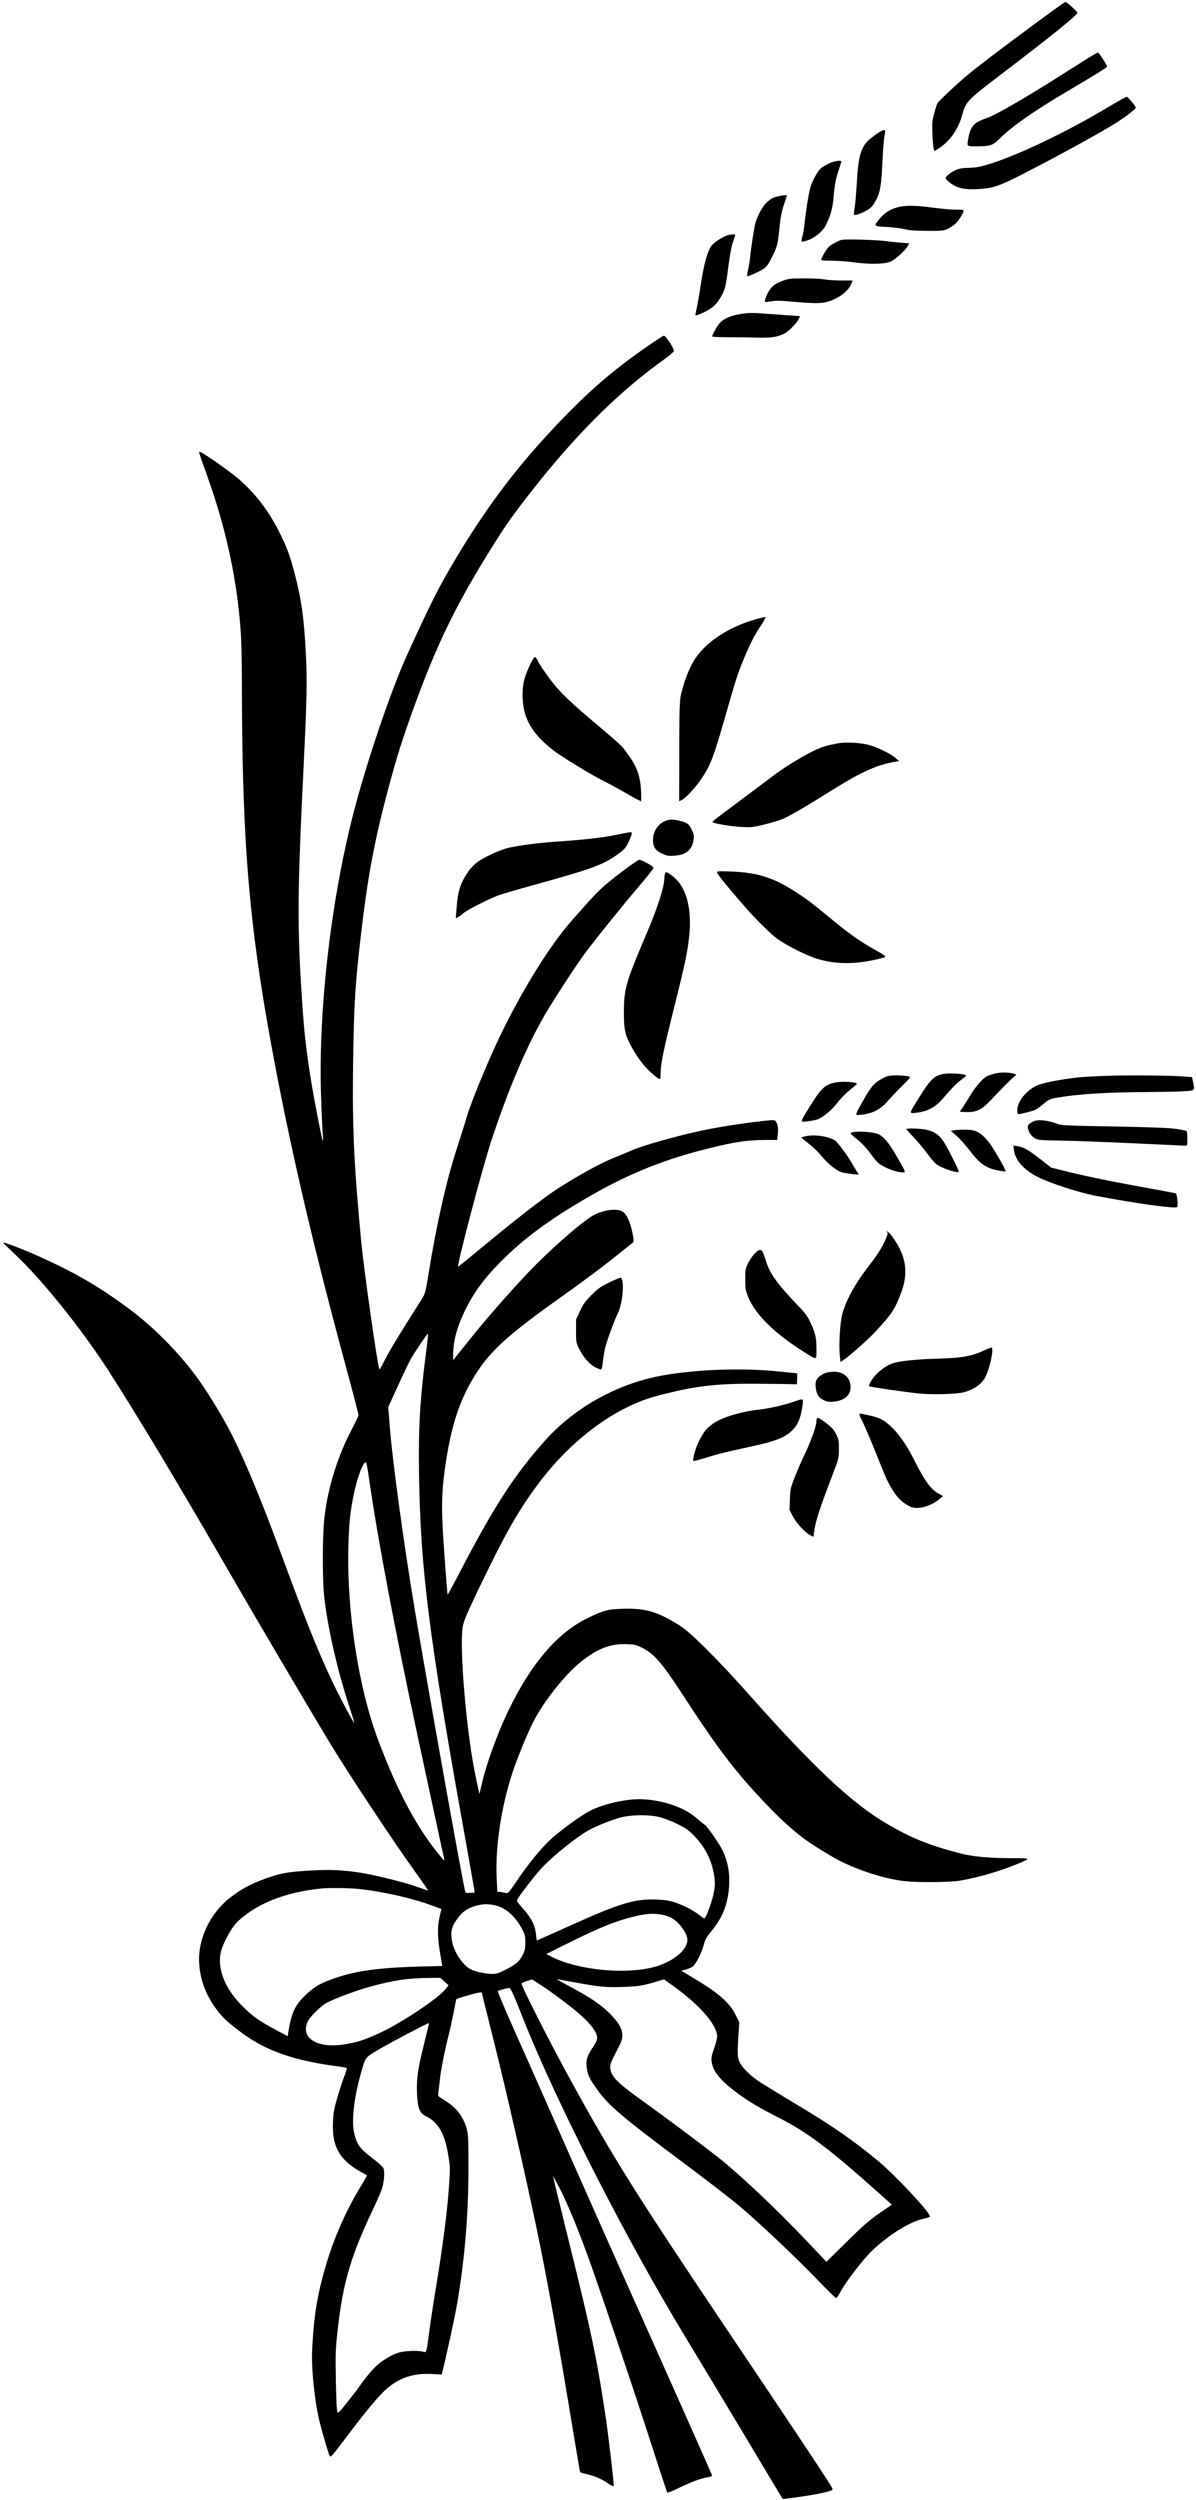 <?xml version="1.0" standalone="no"?>
<!DOCTYPE svg PUBLIC "-//W3C//DTD SVG 20010904//EN"
 "http://www.w3.org/TR/2001/REC-SVG-20010904/DTD/svg10.dtd">
<svg version="1.0" xmlns="http://www.w3.org/2000/svg"
 width="1251pt" height="2614pt" viewBox="0 0 1251 2614"
 preserveAspectRatio="xMidYMid meet">
<g transform="translate(0,2614) scale(0.1,-0.1)"
fill="#000000" stroke="none">
<path d="M10785 25862 c-312 -230 -575 -430 -675 -515 -119 -101 -294 -266
-305 -288 -8 -14 -23 -63 -35 -110 -19 -73 -22 -102 -17 -214 3 -71 9 -140 14
-153 l9 -23 49 33 c113 74 201 201 240 348 37 135 56 156 385 406 531 404 820
637 820 660 0 13 -112 114 -127 114 -5 0 -166 -116 -358 -258z"/>
<path d="M11400 25544 c-41 -26 -185 -117 -320 -202 -367 -233 -680 -413 -760
-437 -14 -4 -49 -18 -78 -32 -62 -29 -95 -78 -111 -167 -19 -102 -24 -96 87
-96 145 1 164 7 246 88 125 122 348 279 666 467 329 195 450 269 450 279 0 15
-85 146 -95 146 -6 0 -44 -21 -85 -46z"/>
<path d="M11595 25022 c-433 -260 -960 -512 -1262 -602 -82 -25 -129 -33 -198
-35 -69 -1 -102 -7 -140 -24 -52 -23 -105 -67 -105 -86 0 -6 25 -30 55 -52 70
-52 148 -68 289 -60 174 11 221 29 640 248 315 165 672 363 796 442 107 67
210 147 210 162 0 14 -79 109 -93 113 -7 1 -93 -46 -192 -106z"/>
<path d="M9205 24763 c-16 -9 -58 -38 -92 -65 -107 -85 -135 -173 -152 -488
-6 -102 -16 -213 -22 -248 -6 -35 -9 -65 -6 -68 10 -10 82 16 136 48 45 27 61
45 92 101 46 87 58 155 70 417 5 113 14 225 19 250 16 78 12 83 -45 53z"/>
<path d="M8725 24451 c-41 -10 -115 -49 -143 -75 -33 -30 -87 -131 -106 -198
-17 -58 -49 -260 -61 -378 -4 -36 -10 -81 -15 -100 -23 -98 -24 -90 12 -83 84
16 186 91 223 163 54 107 73 175 85 306 11 132 24 194 60 298 11 33 20 63 20
68 0 9 -32 9 -75 -1z"/>
<path d="M8133 24086 c-53 -13 -66 -21 -116 -65 -35 -31 -89 -128 -111 -196
-15 -49 -48 -256 -61 -385 -4 -36 -13 -92 -21 -125 -7 -32 -12 -61 -10 -63 7
-7 138 52 176 79 31 22 51 52 91 133 53 110 54 114 78 348 6 59 22 131 40 186
17 49 31 92 31 96 0 9 -38 6 -97 -8z"/>
<path d="M9383 23971 c-77 -22 -130 -56 -180 -116 -68 -82 -69 -81 70 -88 67
-4 151 -14 187 -23 47 -13 111 -17 235 -18 159 -1 174 1 222 23 29 13 68 41
87 62 35 37 76 108 76 129 0 6 -30 9 -77 8 -43 -1 -150 8 -238 20 -191 26
-298 27 -382 3z"/>
<path d="M7615 23681 c-41 -10 -119 -57 -159 -95 -49 -46 -89 -180 -125 -416
-16 -107 -37 -224 -45 -260 -8 -35 -14 -66 -12 -67 7 -7 92 29 147 63 39 24
70 54 93 88 69 105 76 129 106 371 13 101 31 199 46 241 13 39 24 74 24 77 0
9 -35 7 -75 -2z"/>
<path d="M8800 23631 c-35 -11 -90 -40 -124 -65 -25 -18 -86 -121 -86 -144 0
-5 48 -9 108 -8 59 0 168 -8 242 -18 156 -21 312 -18 374 8 46 19 154 116 179
160 l17 31 -82 7 c-46 3 -119 11 -163 17 -107 14 -434 23 -465 12z"/>
<path d="M8193 23206 c-81 -30 -107 -48 -143 -98 -28 -39 -57 -115 -47 -125 3
-2 32 1 64 6 45 9 100 8 229 -4 243 -21 310 -20 389 9 105 38 189 106 219 177
l15 36 -117 0 c-64 0 -146 5 -182 12 -36 6 -132 11 -215 10 -131 0 -158 -3
-212 -23z"/>
<path d="M7732 22854 c-92 -16 -163 -47 -203 -91 -26 -27 -79 -123 -79 -141 0
-5 69 -8 153 -8 83 0 220 -2 302 -4 159 -5 222 4 299 42 46 23 127 106 150
151 l15 32 -47 3 c-26 1 -137 9 -248 17 -231 17 -231 17 -342 -1z"/>
<path d="M6784 22527 c-405 -278 -693 -534 -1085 -963 -382 -417 -700 -859
-1016 -1409 -119 -207 -225 -422 -430 -875 -173 -381 -438 -1170 -568 -1690
-233 -929 -358 -2053 -326 -2935 6 -176 14 -349 18 -385 3 -36 3 -63 0 -60 -9
8 -85 398 -122 623 -52 320 -73 503 -94 827 -53 779 -51 1133 14 2450 34 697
39 920 25 1180 -18 372 -47 582 -115 842 -53 205 -88 297 -175 467 -114 218
-239 379 -416 535 -77 67 -358 265 -397 279 -23 8 -28 27 84 -288 192 -543
306 -1088 339 -1622 5 -95 10 -309 10 -475 1 -1664 71 -2527 311 -3833 186
-1009 414 -1998 748 -3237 89 -328 161 -604 161 -613 0 -9 -29 -71 -64 -138
-162 -306 -268 -657 -297 -982 -16 -175 -16 -591 -1 -750 32 -316 130 -760
256 -1150 36 -110 64 -200 63 -202 -7 -6 -176 314 -242 457 -164 354 -269 619
-555 1395 -174 472 -350 896 -482 1158 -80 160 -231 411 -341 567 -193 273
-465 552 -736 754 -290 215 -528 357 -863 512 -194 91 -446 190 -455 180 -2
-1 50 -52 115 -113 290 -272 702 -784 985 -1223 298 -462 740 -1198 1254
-2090 274 -475 818 -1398 1045 -1775 198 -329 669 -1041 904 -1368 79 -110
143 -202 141 -204 -2 -2 -46 13 -98 32 -120 46 -457 130 -619 155 -185 28
-323 33 -530 20 -231 -14 -302 -28 -464 -87 -148 -54 -252 -111 -367 -202
-203 -162 -329 -428 -316 -671 9 -182 70 -343 188 -500 64 -84 116 -131 269
-244 242 -179 541 -283 975 -340 59 -8 109 -17 112 -20 3 -2 -8 -41 -25 -84
-17 -44 -50 -144 -73 -223 -36 -123 -43 -161 -46 -259 -8 -191 30 -303 136
-409 33 -33 92 -76 137 -101 43 -24 81 -44 83 -46 1 -1 -21 -42 -51 -91 -184
-297 -326 -632 -417 -986 -64 -247 -90 -431 -106 -747 -10 -191 26 -540 76
-745 36 -145 99 -357 109 -368 11 -12 36 17 183 213 183 245 337 429 415 495
133 114 278 161 464 152 l108 -6 9 37 c35 134 135 592 155 717 79 476 116 921
116 1415 0 301 -2 342 -19 402 -39 135 -108 222 -241 303 -59 36 -60 37 -55
73 3 20 10 82 16 137 11 104 51 307 95 479 14 54 36 157 50 229 13 72 26 132
28 134 7 7 190 60 228 66 l36 5 131 -526 c134 -540 308 -1301 432 -1887 105
-499 197 -1001 335 -1824 68 -410 126 -756 129 -767 4 -18 17 -24 70 -34 68
-13 170 -56 220 -94 34 -26 65 -39 65 -28 0 49 -59 550 -86 727 -91 605 -149
881 -378 1805 -96 388 -173 706 -172 707 1 1 29 -51 63 -115 70 -134 162 -349
270 -637 103 -272 496 -1432 694 -2047 89 -277 165 -506 168 -510 4 -5 40 8
81 28 159 77 258 115 323 127 53 9 67 15 64 27 -5 16 -526 1187 -962 2160
-141 316 -400 899 -575 1295 -175 396 -406 918 -514 1159 -108 242 -193 443
-189 446 9 8 89 31 117 33 17 2 41 -50 161 -353 347 -868 1074 -2292 1677
-3285 107 -176 380 -630 608 -1010 227 -379 414 -692 416 -694 4 -5 309 38
384 55 128 29 142 34 137 52 -6 25 -333 517 -1062 1602 -988 1470 -1225 1846
-1677 2670 -213 387 -522 996 -513 1010 3 5 29 17 58 26 l53 16 104 -67 c58
-37 180 -126 272 -197 178 -137 276 -242 299 -317 12 -42 4 -65 -53 -148 -44
-65 -60 -120 -53 -178 11 -91 24 -119 105 -235 121 -173 258 -290 935 -795
220 -164 472 -359 560 -433 203 -170 587 -534 820 -775 99 -103 185 -187 190
-187 6 0 27 31 48 69 58 108 235 337 328 426 166 159 381 295 520 330 96 24
92 21 78 47 -42 80 -373 428 -528 557 -265 220 -480 369 -851 591 -168 101
-343 208 -390 238 -97 64 -180 144 -212 205 -25 47 -27 94 -13 302 l8 120 -41
81 c-60 119 -170 218 -394 354 l-172 104 45 11 c25 7 57 20 71 29 34 22 96
142 119 228 13 52 28 81 61 121 135 159 193 302 205 507 8 136 -20 269 -79
380 -40 75 -164 250 -177 250 -4 0 -39 28 -77 62 -126 114 -341 191 -564 204
-160 10 -411 -45 -560 -121 -87 -45 -290 -191 -394 -284 -111 -98 -259 -280
-391 -479 -48 -72 -73 -101 -84 -98 -9 3 -35 7 -57 11 l-42 6 -7 142 c-16 343
54 786 183 1153 62 173 139 358 202 483 102 203 331 493 492 621 175 142 314
195 485 188 83 -3 98 -7 169 -43 119 -62 200 -156 411 -480 376 -578 555 -812
875 -1148 152 -159 259 -257 393 -359 83 -63 284 -187 382 -237 208 -104 470
-187 668 -210 139 -17 483 -14 590 5 188 32 420 100 600 175 141 58 140 59
-45 59 -253 0 -426 16 -560 51 -326 86 -507 159 -760 307 -374 218 -782 602
-1507 1422 -105 118 -280 303 -389 411 -162 159 -217 206 -294 254 -221 136
-343 170 -580 163 -153 -5 -197 -16 -365 -98 -318 -155 -591 -476 -831 -974
-114 -239 -228 -553 -275 -763 -13 -56 -24 -101 -25 -100 -1 1 -23 103 -48
227 -89 443 -162 1311 -126 1518 9 58 38 126 139 340 306 639 436 869 662
1171 342 454 801 792 1231 905 388 103 613 130 1043 127 160 -1 319 -3 355 -4
l65 -2 3 58 c2 31 1 57 0 57 -2 0 -91 9 -198 20 -436 45 -1010 14 -1357 -74
-414 -105 -805 -339 -1080 -647 -316 -353 -529 -680 -874 -1341 -79 -152 -146
-275 -147 -273 -2 2 -17 187 -33 412 -34 457 -33 624 2 885 65 486 167 783
367 1073 143 207 349 387 843 737 195 138 442 321 548 407 107 86 202 161 210
167 12 10 12 22 -3 100 -23 120 -67 211 -112 230 -68 29 -189 12 -289 -39 -96
-48 -386 -296 -610 -521 -182 -183 -487 -526 -682 -770 l-183 -228 0 58 c1
147 43 301 133 479 78 157 167 283 300 425 258 277 560 504 1022 767 397 227
771 376 1230 488 275 68 397 85 597 85 l107 0 6 55 c8 62 1 111 -20 139 -14
18 -19 18 -197 -3 -209 -25 -426 -60 -596 -97 -244 -52 -605 -154 -710 -201
-31 -14 -122 -52 -202 -84 -142 -59 -362 -180 -575 -317 -147 -95 -412 -300
-745 -575 -162 -134 -296 -243 -298 -242 -15 12 250 1021 345 1310 177 540
375 1006 566 1330 104 177 336 532 424 648 137 181 376 477 540 670 89 104
163 197 166 206 3 14 -12 27 -63 55 -37 20 -74 36 -82 36 -18 0 -236 -160
-348 -256 -87 -74 -138 -129 -358 -378 -268 -304 -611 -878 -849 -1421 -121
-276 -218 -522 -253 -640 -17 -60 -63 -204 -100 -320 -108 -327 -215 -800
-300 -1330 -30 -182 -33 -193 -72 -255 -223 -350 -327 -522 -376 -617 -31 -62
-59 -113 -62 -113 -16 0 -166 1054 -194 1360 -74 786 -91 1170 -83 1810 9 643
20 835 78 1337 75 652 145 1025 299 1598 76 283 129 453 224 720 276 779 500
1231 971 1960 96 148 348 475 538 698 384 452 749 796 1144 1079 56 40 102 80
102 88 0 30 -85 159 -105 160 -6 0 -78 -46 -160 -103z m-2323 -10494 c-68
-517 -86 -818 -78 -1318 16 -990 106 -1697 471 -3730 62 -346 112 -631 111
-633 -1 -1 -23 -3 -49 -5 -40 -2 -47 0 -51 18 -41 178 -398 2177 -525 2935
-114 680 -229 1521 -260 1887 l-19 241 105 228 c57 126 116 249 131 274 44 77
176 271 180 266 3 -2 -5 -76 -16 -163z m-596 -1388 c89 -611 267 -1553 490
-2595 241 -1121 285 -1323 291 -1349 4 -20 -2 -16 -32 20 -249 297 -453 678
-659 1226 -205 545 -328 1344 -311 2013 6 245 18 366 57 557 37 186 112 372
131 325 4 -9 19 -98 33 -197z m3037 -3506 c44 -11 128 -44 187 -73 91 -46 117
-65 183 -134 118 -124 188 -279 204 -452 4 -48 0 -89 -15 -155 -23 -98 -79
-245 -94 -245 -5 0 -27 15 -50 34 -60 48 -159 100 -252 132 -62 21 -106 28
-195 31 -228 10 -380 -35 -893 -266 -197 -89 -360 -161 -361 -161 -2 0 -6 26
-9 58 -8 92 -41 162 -115 249 -37 43 -73 86 -80 95 -12 15 -2 32 79 140 51 68
122 156 158 197 122 137 406 364 536 428 111 55 273 115 347 128 116 21 276
19 370 -6z m-3167 -749 c243 -23 571 -96 776 -172 l106 -39 -18 -77 c-25 -104
-23 -220 4 -383 l23 -136 -240 -6 c-417 -12 -650 -43 -868 -116 -160 -54 -221
-88 -316 -176 -116 -109 -153 -187 -187 -398 l-6 -38 -117 62 c-185 99 -250
145 -357 253 -155 156 -234 319 -235 482 0 69 23 144 77 244 61 114 99 158
201 234 198 146 456 235 782 269 77 8 271 6 375 -3z m1448 -174 c108 -25 211
-117 280 -251 27 -52 32 -70 32 -135 0 -62 -5 -86 -28 -132 -33 -67 -72 -100
-184 -157 -66 -33 -93 -41 -135 -41 -69 0 -176 23 -226 49 -78 40 -168 172
-191 279 -22 108 -11 163 54 251 53 72 104 108 188 132 76 22 134 23 210 5z
m1743 -97 c32 -6 78 -21 101 -35 80 -46 162 -161 163 -228 1 -108 -155 -233
-353 -285 -302 -79 -793 -30 -1062 106 l-60 31 190 95 c378 189 543 255 765
306 99 22 172 25 256 10z m-2278 -699 l44 -39 -34 -42 c-78 -97 -446 -343
-675 -451 -157 -73 -221 -95 -346 -119 -307 -59 -505 54 -416 238 22 45 143
164 194 190 92 48 307 128 448 167 251 70 400 92 627 94 l115 1 43 -39z m1377
-11 c247 -45 322 -52 500 -45 157 5 215 16 380 67 l41 12 97 -70 c276 -198
453 -401 458 -524 1 -19 -13 -74 -30 -124 -26 -71 -32 -100 -28 -137 13 -106
83 -194 265 -331 116 -87 230 -155 452 -268 282 -143 517 -320 1012 -762 l157
-140 -100 -68 c-136 -92 -194 -143 -404 -351 l-181 -178 -199 210 c-328 347
-721 717 -955 899 -197 153 -548 415 -745 556 -283 202 -349 266 -361 355 -5
41 0 55 60 172 53 101 66 135 66 171 0 66 -30 125 -102 202 -107 115 -230 200
-483 332 -66 35 -109 61 -95 58 14 -2 102 -19 195 -36z m-1589 -640 c-67 -268
-80 -364 -74 -522 7 -153 27 -203 95 -236 124 -60 193 -177 229 -390 22 -128
23 -146 13 -301 -18 -292 -66 -664 -149 -1160 -16 -96 -41 -260 -55 -365 -38
-282 -29 -254 -78 -243 -23 6 -82 8 -132 5 -107 -5 -167 -27 -275 -98 -75 -48
-150 -130 -256 -279 -21 -31 -79 -106 -129 -168 -88 -110 -90 -112 -98 -85 -5
16 -11 165 -14 333 -5 293 -4 315 26 574 50 438 139 735 356 1191 37 77 78
169 92 205 31 81 42 204 22 242 -8 15 -63 63 -122 108 -124 95 -157 141 -183
259 -30 134 1 383 81 657 41 139 32 131 225 241 132 76 473 254 477 249 1 -1
-22 -99 -51 -217z"/>
<path d="M7975 19683 c-342 -80 -629 -271 -741 -494 -51 -102 -88 -209 -112
-318 -14 -64 -16 -156 -17 -593 l-1 -516 29 14 c46 25 138 124 210 230 85 126
123 223 232 604 118 412 135 468 194 613 64 159 120 271 181 362 48 72 65 106
52 104 -4 -1 -16 -3 -27 -6z"/>
<path d="M5556 19213 c-68 -139 -88 -211 -90 -323 -2 -193 50 -329 179 -468
43 -46 119 -112 173 -150 132 -91 382 -242 505 -303 56 -28 159 -85 229 -125
69 -41 131 -74 136 -74 6 0 13 -6 16 -12 3 -7 4 37 2 97 -8 189 -50 291 -191
468 -16 21 -118 111 -225 201 -331 277 -434 376 -542 521 -53 72 -107 151
-119 178 -12 26 -27 47 -34 47 -6 0 -24 -26 -39 -57z"/>
<path d="M8755 18366 c-108 -21 -154 -35 -232 -71 -110 -51 -321 -179 -430
-262 -54 -41 -197 -149 -318 -239 -318 -237 -328 -245 -321 -251 14 -15 193
-44 297 -50 110 -5 125 -4 250 27 74 18 162 46 196 61 78 35 244 132 533 313
282 176 448 250 635 281 l40 7 -40 34 c-52 45 -202 117 -286 137 -94 23 -240
29 -324 13z"/>
<path d="M6925 17538 c-59 -39 -95 -108 -95 -183 0 -71 27 -110 98 -142 49
-22 67 -25 128 -20 124 9 183 59 199 170 6 40 3 56 -20 102 -29 60 -43 71
-120 91 -85 23 -135 18 -190 -18z"/>
<path d="M6442 17410 c-136 -29 -339 -51 -627 -71 -174 -11 -389 -39 -500 -65
-86 -20 -254 -98 -324 -150 -28 -21 -69 -63 -90 -94 -86 -122 -113 -208 -126
-394 l-8 -98 24 12 c13 7 39 26 57 42 38 33 259 146 360 184 37 14 198 61 357
105 632 175 740 214 896 326 65 46 82 64 108 116 16 34 33 74 37 90 8 33 12
33 -164 -3z"/>
<path d="M7500 17017 c0 -21 246 -314 406 -484 74 -78 171 -169 215 -203 95
-71 310 -180 424 -215 197 -60 400 -61 639 -3 105 25 109 16 -59 112 -134 75
-256 163 -435 311 -198 163 -253 205 -370 280 -228 148 -398 202 -672 212
-130 5 -148 4 -148 -10z"/>
<path d="M6948 16943 c-5 -93 -72 -298 -178 -548 -230 -542 -244 -592 -244
-855 0 -169 13 -222 79 -345 64 -116 137 -213 208 -273 98 -84 97 -84 97 -10
0 104 24 222 140 688 122 487 142 586 160 765 23 234 -15 425 -108 548 -36 47
-113 107 -137 107 -8 0 -14 -26 -17 -77z"/>
<path d="M10407 14915 c-31 -8 -70 -21 -86 -29 -42 -22 -126 -120 -173 -201
-23 -38 -56 -92 -75 -120 l-34 -50 64 -3 c107 -5 166 23 262 126 115 122 205
213 239 241 30 24 30 24 8 32 -45 17 -147 19 -205 4z"/>
<path d="M9863 14910 c-94 -20 -132 -58 -252 -250 -107 -172 -106 -164 -24
-155 108 11 196 57 268 140 113 130 150 168 204 208 51 38 53 41 32 49 -35 13
-181 18 -228 8z"/>
<path d="M9299 14891 c-41 -8 -112 -48 -149 -82 -35 -32 -78 -97 -137 -204
-75 -136 -75 -129 4 -120 109 11 196 57 268 141 32 38 101 110 152 160 84 83
91 92 70 98 -38 11 -170 15 -208 7z"/>
<path d="M11555 14890 c-126 -4 -268 -13 -315 -20 -184 -24 -318 -51 -378 -74
-118 -47 -220 -168 -222 -263 0 -24 5 -43 11 -43 24 0 156 33 180 46 14 7 53
35 86 63 55 46 66 51 149 65 220 37 514 55 918 57 154 1 330 4 391 8 125 7
124 6 105 95 l-11 53 -72 6 c-129 12 -607 16 -842 7z"/>
<path d="M8750 14823 c-117 -20 -156 -54 -279 -252 -107 -173 -106 -165 -25
-156 37 4 85 13 107 21 56 20 156 104 210 178 26 35 79 90 119 122 40 33 76
63 80 69 14 19 -133 31 -212 18z"/>
<path d="M10825 14420 c-16 -6 -41 -18 -54 -29 -20 -15 -23 -24 -17 -54 8 -43
38 -82 79 -104 26 -13 71 -17 247 -19 118 -2 460 -14 760 -28 300 -14 553 -26
563 -26 15 0 17 10 17 74 0 41 -4 77 -9 80 -4 3 -50 12 -102 21 -69 11 -244
18 -649 26 -550 10 -556 10 -620 35 -74 27 -171 38 -215 24z"/>
<path d="M9480 14334 c0 -4 35 -43 78 -88 43 -44 106 -120 140 -167 34 -47 78
-99 98 -114 36 -27 137 -67 202 -79 31 -5 33 -4 26 17 -3 12 -38 85 -77 161
-96 191 -135 231 -252 262 -50 14 -215 19 -215 8z"/>
<path d="M9980 14321 l-35 -6 30 -25 c56 -47 112 -107 173 -187 107 -141 178
-186 324 -207 l48 -7 -10 26 c-12 33 -45 90 -123 218 -68 109 -141 175 -211
188 -47 9 -145 9 -196 0z"/>
<path d="M8923 14302 c-39 -8 -37 -12 51 -82 39 -32 93 -89 126 -135 32 -44
69 -90 82 -101 44 -41 162 -92 227 -100 71 -8 71 -14 7 101 -107 192 -161 262
-228 296 -42 21 -203 34 -265 21z"/>
<path d="M8431 14260 c-24 -5 -46 -11 -48 -14 -2 -2 30 -30 72 -61 42 -32 101
-88 132 -126 71 -87 166 -164 218 -177 22 -6 71 -14 109 -18 l69 -7 -21 34
c-12 19 -34 56 -49 82 -49 86 -151 223 -178 241 -67 44 -211 66 -304 46z"/>
<path d="M10606 14113 c14 -106 101 -204 249 -280 127 -65 433 -164 607 -197
421 -80 831 -137 850 -118 7 7 8 35 3 76 -6 57 -10 67 -28 71 -12 3 -170 32
-352 65 -342 62 -600 116 -815 170 l-125 31 -115 90 c-125 97 -172 124 -237
134 l-43 7 6 -49z"/>
<path d="M9278 13258 c11 -14 8 -27 -18 -84 -42 -93 -76 -145 -202 -311 -122
-160 -214 -333 -249 -468 -23 -91 -36 -318 -25 -428 l8 -68 26 17 c66 43 267
221 345 306 168 183 196 226 262 398 75 198 56 366 -60 543 -41 62 -53 77 -80
97 -18 14 -19 14 -7 -2z"/>
<path d="M7898 13037 c-19 -18 -50 -61 -69 -97 -32 -62 -34 -70 -34 -175 0
-101 3 -117 33 -191 72 -179 277 -380 587 -574 135 -84 125 -87 125 31 0 120
-10 168 -61 276 -30 67 -55 101 -131 180 -226 237 -295 333 -340 479 -38 119
-49 127 -110 71z"/>
<path d="M6373 12730 c-86 -41 -115 -61 -183 -128 -66 -65 -87 -95 -122 -168
l-42 -89 -1 -120 c0 -110 2 -125 27 -178 42 -89 112 -172 171 -202 28 -14 56
-25 63 -25 8 0 14 27 19 73 4 39 14 104 22 142 16 73 96 292 131 362 59 114
79 385 29 382 -6 0 -58 -22 -114 -49z"/>
<path d="M10274 12011 c-105 -50 -227 -71 -448 -77 -182 -5 -346 -18 -436 -36
-76 -14 -138 -48 -207 -112 -55 -50 -104 -128 -90 -142 7 -7 369 -59 521 -75
142 -14 399 -7 471 14 94 26 166 73 208 135 53 77 111 333 76 331 -8 0 -50
-18 -95 -38z"/>
<path d="M8658 11790 c-20 -3 -55 -19 -77 -35 -45 -31 -58 -68 -47 -137 10
-63 31 -94 81 -118 39 -19 56 -21 108 -16 119 13 183 76 173 169 -12 110 -105
163 -238 137z"/>
<path d="M8305 11484 c-101 -36 -255 -71 -370 -84 -187 -21 -384 -81 -474
-144 -73 -52 -98 -83 -151 -187 -34 -67 -69 -193 -57 -206 3 -2 56 11 118 31
144 44 223 64 487 121 280 60 378 103 457 200 39 47 68 132 80 233 8 72 11 71
-90 36z"/>
<path d="M8990 11347 c0 -7 15 -42 34 -77 19 -36 81 -182 139 -326 115 -287
120 -298 183 -399 45 -73 111 -132 180 -161 76 -32 211 5 304 84 l34 29 -40
21 c-82 42 -150 133 -257 347 -82 164 -166 284 -253 364 -72 66 -115 88 -222
111 -104 23 -102 23 -102 7z"/>
<path d="M8540 11277 c0 -47 -66 -229 -127 -352 -22 -44 -64 -141 -94 -215
-51 -129 -53 -140 -57 -247 l-4 -111 37 -71 c38 -72 126 -166 185 -196 l29
-15 6 48 c16 120 50 225 207 637 51 134 53 144 53 236 0 86 -3 101 -30 154
-23 45 -46 71 -99 111 -93 71 -106 74 -106 21z"/>
</g>
</svg>
